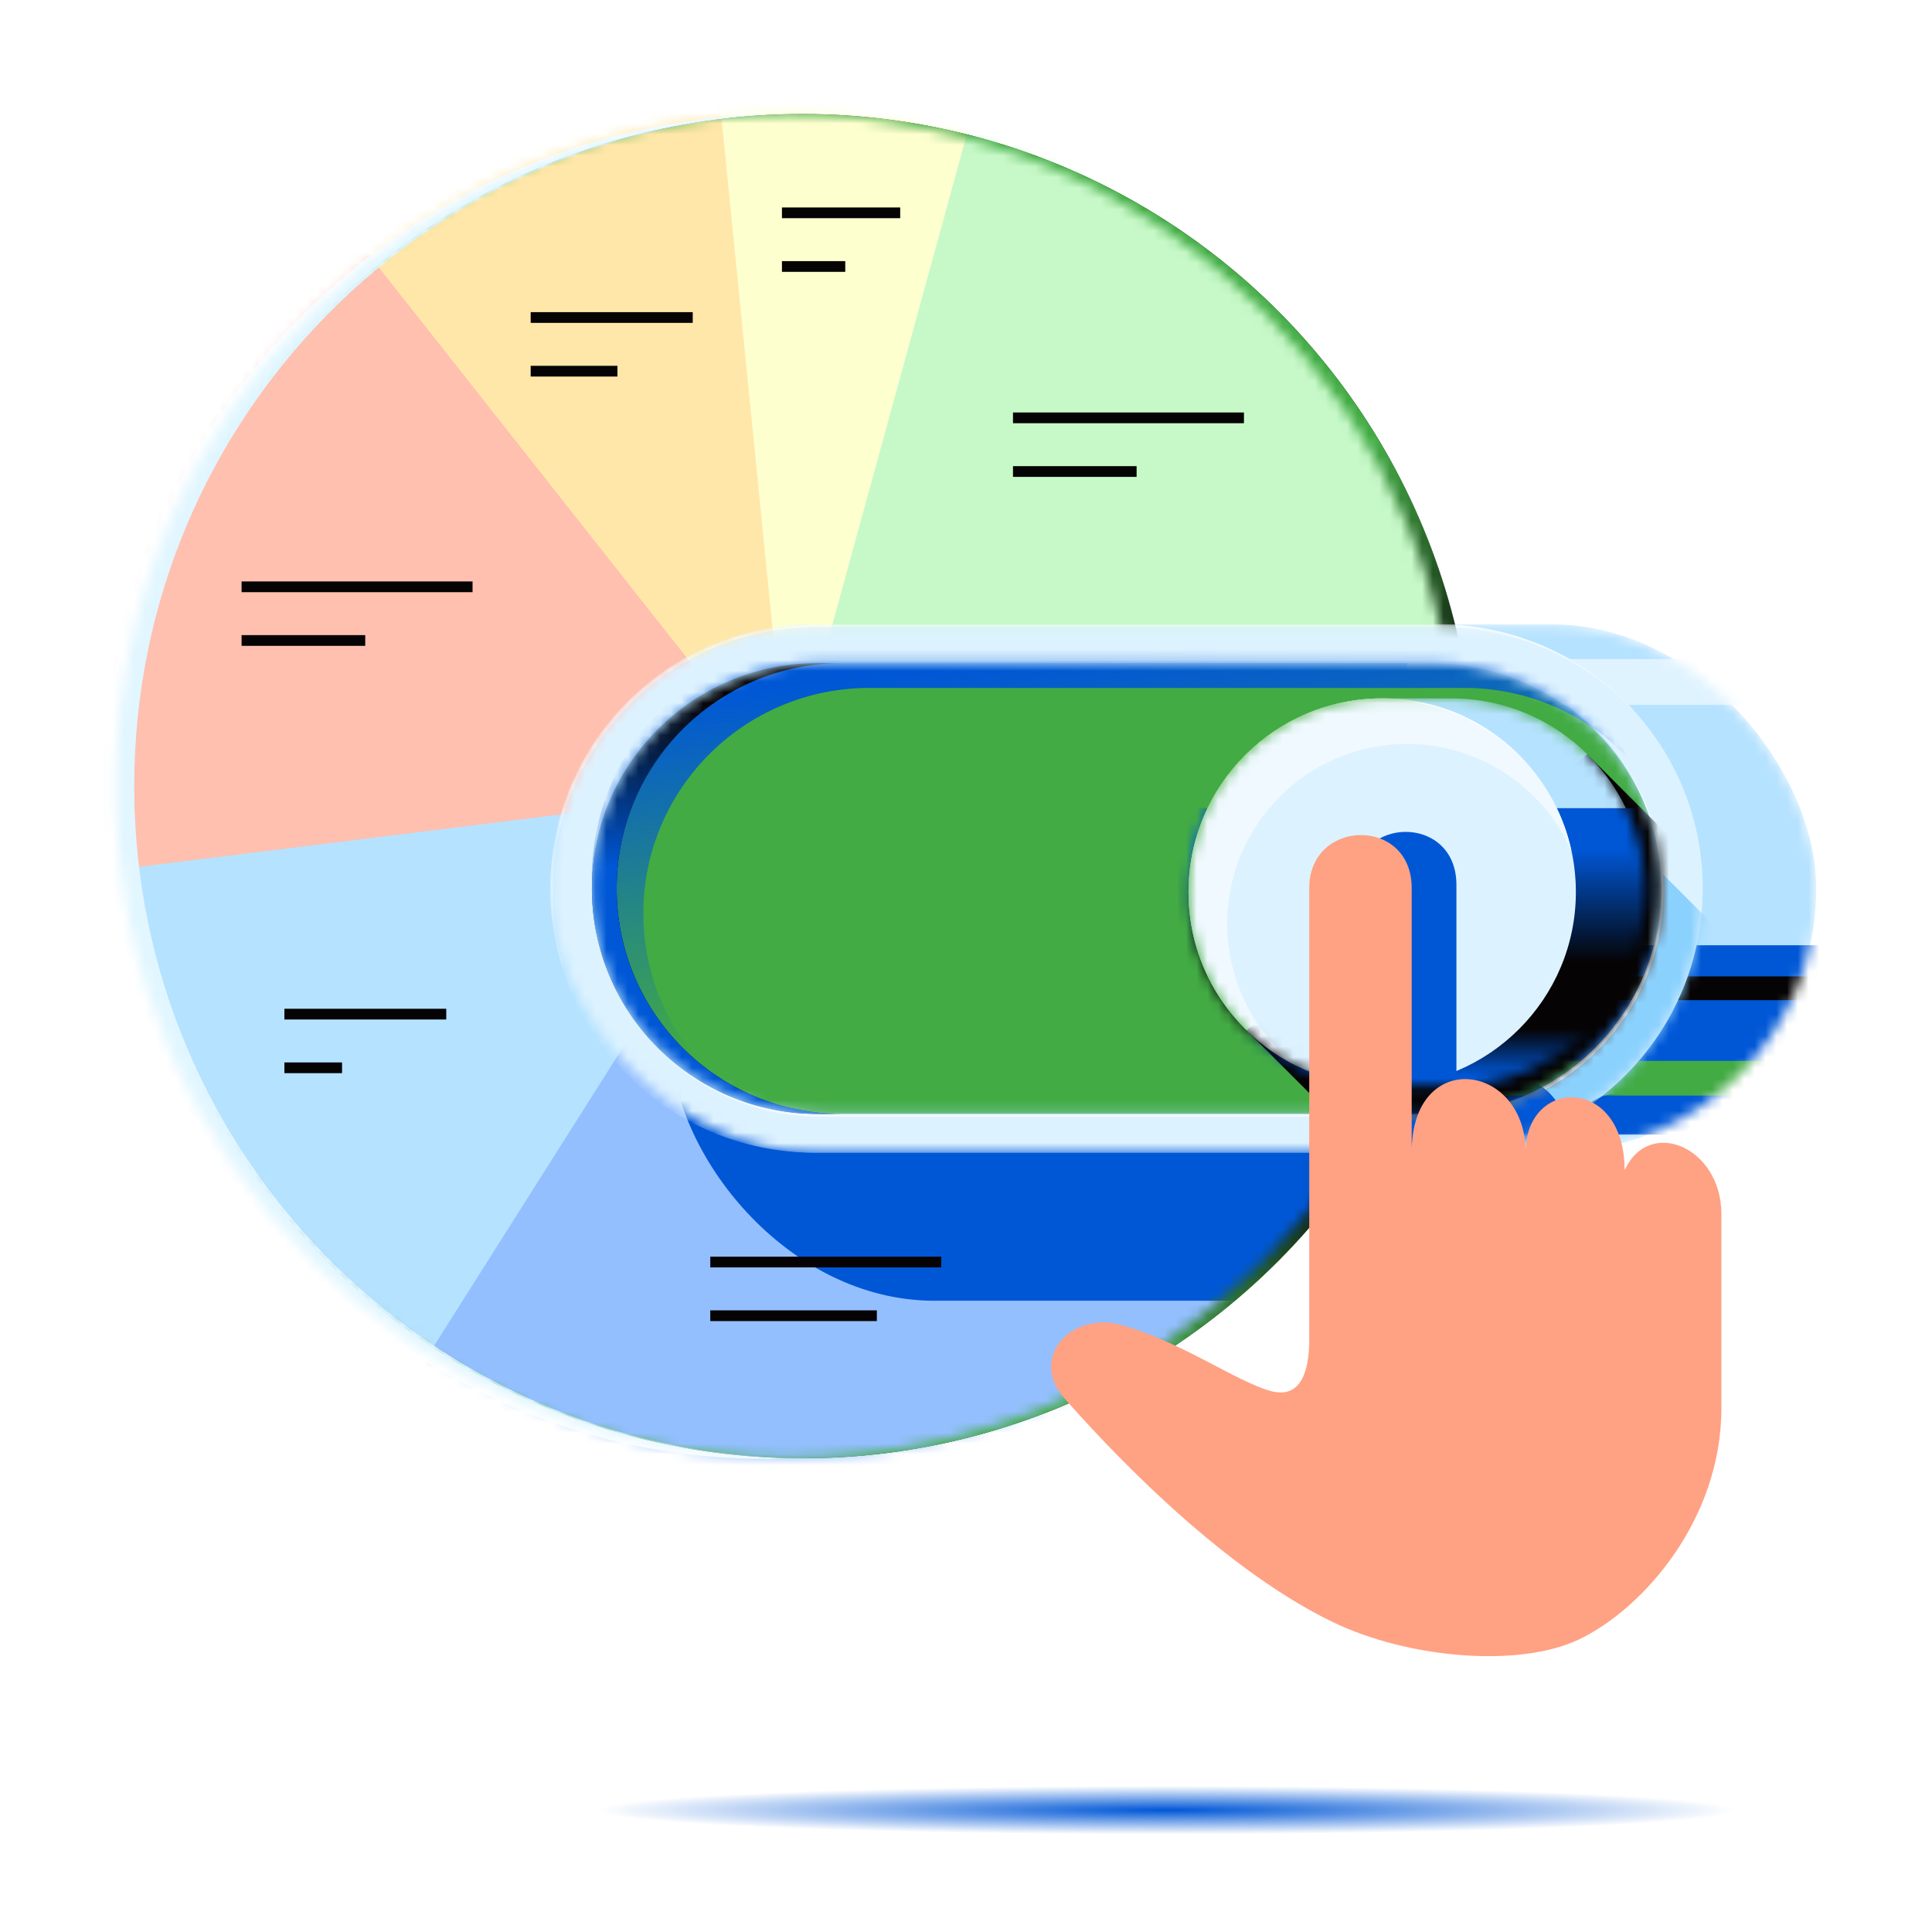<svg width="180" height="180" viewBox="0 0 180 180" fill="none" xmlns="http://www.w3.org/2000/svg">
<g clip-path="url(#clip0_31059_164270)">
<g filter="url(#filter0_f_31059_164270)">
<ellipse cx="61.849" cy="2.26" rx="61.849" ry="2.26" transform="matrix(1 0 0 -1 46.785 170.906)" fill="url(#paint0_radial_31059_164270)"/>
</g>
<circle cx="74.776" cy="73.244" r="62.623" fill="#050304"/>
<circle cx="74.776" cy="73.244" r="62.623" fill="url(#paint1_linear_31059_164270)"/>
<circle cx="74.776" cy="73.244" r="62.623" fill="url(#paint2_linear_31059_164270)"/>
<mask id="mask0_31059_164270" style="mask-type:alpha" maskUnits="userSpaceOnUse" x="10" y="10" width="127" height="126">
<circle cx="73.405" cy="73.244" r="62.623" fill="white"/>
</mask>
<g mask="url(#mask0_31059_164270)">
<circle cx="73.405" cy="73.244" r="62.623" fill="#B5E2FF"/>
<path d="M68.116 7.996L73.415 73.253L31.457 20.473L46.363 10.757L68.116 7.996Z" fill="#FFE7A9"/>
<path d="M91.501 9.323L73.453 73.353L66.988 8.66L78.803 7.004L91.501 9.323Z" fill="#FEFFCF"/>
<path d="M33.533 22.684L73.426 73.25L6.105 81.609V66.96L15.154 40.678L33.533 22.684Z" fill="#FFC0B0"/>
<path d="M91.527 7.223L73.418 73.244L140 114.991L145.521 33.502L91.527 7.223Z" fill="#C7F9C8"/>
<path d="M129.974 107.891L73.433 73.25L38.281 128.795L63.346 140.5L100.336 136.856L122.088 119.852L129.974 107.891Z" fill="#94BFFF"/>
<g filter="url(#filter1_f_31059_164270)">
<rect x="62.43" y="71.969" width="117.946" height="49.218" rx="24.609" fill="#0057D6"/>
</g>
<path d="M94.377 38.93H115.896" stroke="#050304"/>
<path d="M94.377 43.93H105.896" stroke="#050304"/>
<path d="M66.176 117.582H87.695" stroke="#050304"/>
<path d="M66.176 122.582H81.695" stroke="#050304"/>
<path d="M72.852 19.828H83.871" stroke="#050304"/>
<path d="M72.852 24.828H78.751" stroke="#050304"/>
<path d="M49.443 29.582H64.541" stroke="#050304"/>
<path d="M49.443 34.582H57.525" stroke="#050304"/>
<path d="M22.508 54.672H44.027" stroke="#050304"/>
<path d="M22.508 59.672H34.027" stroke="#050304"/>
<path d="M26.496 94.484H41.577" stroke="#050304"/>
<path d="M26.496 99.484H31.868" stroke="#050304"/>
<g filter="url(#filter2_f_31059_164270)">
<path d="M74.267 10.627C40.078 11.088 12.505 38.946 12.505 73.244C12.505 107.542 40.078 135.401 74.267 135.862C73.98 135.866 73.692 135.868 73.404 135.868C38.534 137.169 9.781 107.83 9.781 73.244C9.781 38.658 38.669 10.621 73.404 10.621C73.692 10.621 73.98 10.623 74.267 10.627Z" fill="#E1F6FF"/>
</g>
</g>
<mask id="mask1_31059_164270" style="mask-type:alpha" maskUnits="userSpaceOnUse" x="51" y="58" width="119" height="50">
<rect x="51.27" y="58.172" width="117.946" height="49.218" rx="24.609" fill="white"/>
</mask>
<g mask="url(#mask1_31059_164270)">
<rect x="51.27" y="58.172" width="117.946" height="49.218" rx="24.609" fill="#B5E2FF"/>
<g filter="url(#filter3_f_31059_164270)">
<rect x="131.107" y="88.066" width="41.136" height="17.64" fill="#0057D6"/>
</g>
<g filter="url(#filter4_f_31059_164270)">
<rect x="131.107" y="61.402" width="41.136" height="4.275" fill="#DFF3FF"/>
</g>
<g filter="url(#filter5_f_31059_164270)">
<rect x="131.107" y="98.84" width="41.136" height="3.232" fill="#42AB44"/>
</g>
<g filter="url(#filter6_f_31059_164270)">
<rect x="136.492" y="90.969" width="41.136" height="2.215" fill="#050304"/>
</g>
<g filter="url(#filter7_f_31059_164270)">
<path fill-rule="evenodd" clip-rule="evenodd" d="M75.879 58.172C62.287 58.172 51.27 69.19 51.27 82.781C51.27 96.372 62.287 107.39 75.879 107.39H134.033C147.625 107.39 158.642 96.372 158.642 82.781C158.642 69.19 147.625 58.172 134.033 58.172H75.879ZM76.147 61.781C64.549 61.781 55.148 71.183 55.148 82.781C55.148 94.379 64.549 103.781 76.147 103.781H133.765C145.363 103.781 154.765 94.379 154.765 82.781C154.765 71.183 145.363 61.781 133.765 61.781H76.147Z" fill="#DDF2FF"/>
</g>
<mask id="mask2_31059_164270" style="mask-type:alpha" maskUnits="userSpaceOnUse" x="51" y="58" width="108" height="50">
<path fill-rule="evenodd" clip-rule="evenodd" d="M75.879 58.172C62.287 58.172 51.27 69.19 51.27 82.781C51.27 96.372 62.287 107.39 75.879 107.39H134.033C147.625 107.39 158.642 96.372 158.642 82.781C158.642 69.19 147.625 58.172 134.033 58.172H75.879ZM76.147 61.781C64.549 61.781 55.148 71.183 55.148 82.781C55.148 94.379 64.549 103.781 76.147 103.781H133.765C145.363 103.781 154.765 94.379 154.765 82.781C154.765 71.183 145.363 61.781 133.765 61.781H76.147Z" fill="white"/>
</mask>
<g mask="url(#mask2_31059_164270)">
<path d="M160.202 86.725L153.742 80.266L126.801 101.466L134.861 109.526H160.202V86.725Z" fill="#8AD1FE"/>
<g filter="url(#filter8_f_31059_164270)">
<path d="M51.27 82.781C51.27 69.19 62.287 58.172 75.879 58.172H134.033C141.693 58.172 148.535 61.671 153.048 67.158C148.534 61.815 141.784 58.421 134.241 58.421H76.087C62.495 58.421 51.477 69.439 51.477 83.03C51.477 88.962 53.576 94.404 57.072 98.654C53.452 94.369 51.27 88.83 51.27 82.781Z" fill="white"/>
<path d="M60.114 96.344C63.966 100.893 69.72 103.781 76.147 103.781H133.765C145.363 103.781 154.765 94.379 154.765 82.781C154.765 77.727 152.98 73.091 150.006 69.467C153.105 73.126 154.973 77.86 154.973 83.03C154.973 94.628 145.571 104.03 133.973 104.03H76.356C69.811 104.03 63.966 101.037 60.114 96.344Z" fill="white"/>
</g>
<path d="M103.325 129.968C106.682 133.773 117.374 145.525 128.325 150.82C135.367 154.226 145.692 155.098 151.247 152.459C157.261 149.602 164.544 141.278 164.544 130.9V112.83C164.544 106.535 157.765 103.743 155.528 108.745C155.528 99.87 146.306 100.062 146.306 107.039C146.306 98.721 135.69 97.252 135.69 107.039V82.44C135.69 75.765 126.145 75.952 126.145 82.44V124.519C126.145 127.456 125.369 130.052 122.579 129.308C119.399 128.459 113.957 124.537 108.471 123.111C104.005 121.95 99.969 126.163 103.325 129.968Z" fill="#0057D6"/>
</g>
<mask id="mask3_31059_164270" style="mask-type:alpha" maskUnits="userSpaceOnUse" x="55" y="61" width="100" height="43">
<path d="M76.642 61.781C64.772 61.781 55.148 71.183 55.148 82.781C55.148 94.379 64.772 103.781 76.642 103.781H133.272C145.142 103.781 154.765 94.379 154.765 82.781C154.765 71.183 145.142 61.781 133.272 61.781H76.642Z" fill="white"/>
</mask>
<g mask="url(#mask3_31059_164270)">
<path d="M76.642 61.781C64.772 61.781 55.148 71.183 55.148 82.781C55.148 94.379 64.772 103.781 76.642 103.781H133.272C145.142 103.781 154.765 94.379 154.765 82.781C154.765 71.183 145.142 61.781 133.272 61.781H76.642Z" fill="#42AB44"/>
<g filter="url(#filter9_f_31059_164270)">
<path fill-rule="evenodd" clip-rule="evenodd" d="M55.133 81.838C55.133 69.719 64.757 59.895 76.63 59.895H133.269C141.196 59.895 148.121 64.274 151.848 70.792C148.005 66.671 142.523 64.094 136.437 64.094H80.985C69.362 64.094 59.939 73.496 59.939 85.094C59.939 92.248 63.524 98.566 68.999 102.358C60.893 99.215 55.133 91.213 55.133 81.838Z" fill="url(#paint3_linear_31059_164270)"/>
</g>
<path d="M156.139 78.537L147.879 70.277L116.141 95.996L125.384 105.233C127.359 105.269 132.135 105.283 135.44 105.057C139.572 104.774 147.042 102.736 151.74 96.85C155.498 92.142 156.238 82.68 156.139 78.537Z" fill="#050304"/>
<path d="M55.148 82.781C55.148 71.183 64.55 61.781 76.148 61.781H78.453C66.855 61.781 57.453 71.183 57.453 82.781C57.453 94.379 66.855 103.781 78.453 103.781H76.148C64.55 103.781 55.148 94.379 55.148 82.781Z" fill="#050304"/>
<path d="M55.148 82.781C55.148 71.183 64.55 61.781 76.148 61.781H78.453C66.855 61.781 57.453 71.183 57.453 82.781C57.453 94.379 66.855 103.781 78.453 103.781H76.148C64.55 103.781 55.148 94.379 55.148 82.781Z" fill="url(#paint4_linear_31059_164270)"/>
</g>
<mask id="mask4_31059_164270" style="mask-type:alpha" maskUnits="userSpaceOnUse" x="110" y="65" width="44" height="37">
<path d="M128.775 65.066H135.298C145.225 65.112 153.257 73.174 153.257 83.111C153.257 93.049 145.225 101.11 135.298 101.156L128.763 101.156C118.803 101.15 110.73 93.073 110.73 83.111C110.73 73.15 118.803 65.073 128.763 65.066C128.767 65.066 128.771 65.066 128.775 65.066Z" fill="white"/>
</mask>
<g mask="url(#mask4_31059_164270)">
<path d="M128.775 65.066H135.298C145.225 65.112 153.257 73.174 153.257 83.111C153.257 93.049 145.225 101.11 135.298 101.156L128.763 101.156C118.803 101.15 110.73 93.073 110.73 83.111C110.73 73.15 118.803 65.073 128.763 65.066C128.767 65.066 128.771 65.066 128.775 65.066Z" fill="#B5E2FF"/>
<g filter="url(#filter10_f_31059_164270)">
<rect x="109.779" y="75.305" width="49.357" height="26.059" fill="#050304"/>
<rect x="109.779" y="75.305" width="49.357" height="26.059" fill="url(#paint5_linear_31059_164270)"/>
<rect x="109.779" y="75.305" width="49.357" height="26.059" fill="url(#paint6_linear_31059_164270)"/>
</g>
<g filter="url(#filter11_f_31059_164270)">
<circle cx="128.775" cy="83.111" r="18.045" fill="#DDF2FF"/>
</g>
<g filter="url(#filter12_f_31059_164270)">
<path fill-rule="evenodd" clip-rule="evenodd" d="M146.419 79.312C143.825 73.423 137.936 69.311 131.088 69.311C121.839 69.311 114.342 76.809 114.342 86.057C114.342 91.477 116.917 96.296 120.911 99.356C114.885 96.434 110.73 90.258 110.73 83.111C110.73 73.145 118.809 65.066 128.775 65.066C137.438 65.066 144.675 71.17 146.419 79.312Z" fill="#F0F9FF"/>
</g>
<path d="M103.327 129.968C106.684 133.773 117.376 145.525 128.327 150.82C135.369 154.226 145.694 155.098 151.249 152.459C157.263 149.602 164.546 141.278 164.546 130.9V112.83C164.546 106.535 157.767 103.743 155.53 108.745C155.53 99.87 146.308 100.062 146.308 107.039C146.308 98.721 135.692 97.252 135.692 107.039V82.44C135.692 75.765 126.147 75.952 126.147 82.44V124.519C126.147 127.456 125.371 130.052 122.581 129.308C119.401 128.459 113.959 124.537 108.473 123.111C104.007 121.95 99.971 126.163 103.327 129.968Z" fill="#0057D6"/>
<g filter="url(#filter13_f_31059_164270)">
<path fill-rule="evenodd" clip-rule="evenodd" d="M142.862 71.834C139.553 67.8 134.53 65.227 128.905 65.227C118.939 65.227 110.86 73.305 110.86 83.271C110.86 87.538 112.342 91.46 114.818 94.549C112.264 91.436 110.73 87.452 110.73 83.111C110.73 73.145 118.809 65.066 128.775 65.066C134.474 65.066 139.556 67.708 142.862 71.834Z" fill="white"/>
</g>
</g>
</g>
<g filter="url(#filter14_ii_31059_164270)">
<path d="M99.159 129.265C102.516 133.07 113.208 144.821 124.159 150.117C131.201 153.523 141.526 154.395 147.081 151.756C153.095 148.898 160.378 140.575 160.378 130.197V112.127C160.378 105.832 153.599 103.04 151.362 108.042C151.362 99.167 142.14 99.359 142.14 106.336C142.14 98.018 131.524 96.549 131.524 106.336V81.737C131.524 75.062 121.979 75.249 121.979 81.737V123.816C121.979 126.753 121.203 129.349 118.413 128.605C115.233 127.756 109.791 123.834 104.305 122.408C99.839 121.246 95.803 125.46 99.159 129.265Z" fill="#FFA183"/>
</g>
</g>
<defs>
<filter id="filter0_f_31059_164270" x="41.785" y="161.387" width="133.697" height="14.52" filterUnits="userSpaceOnUse" color-interpolation-filters="sRGB">
<feFlood flood-opacity="0" result="BackgroundImageFix"/>
<feBlend mode="normal" in="SourceGraphic" in2="BackgroundImageFix" result="shape"/>
<feGaussianBlur stdDeviation="2.5" result="effect1_foregroundBlur_31059_164270"/>
</filter>
<filter id="filter1_f_31059_164270" x="52.43" y="61.969" width="137.945" height="69.219" filterUnits="userSpaceOnUse" color-interpolation-filters="sRGB">
<feFlood flood-opacity="0" result="BackgroundImageFix"/>
<feBlend mode="normal" in="SourceGraphic" in2="BackgroundImageFix" result="shape"/>
<feGaussianBlur stdDeviation="5" result="effect1_foregroundBlur_31059_164270"/>
</filter>
<filter id="filter2_f_31059_164270" x="9.281" y="10.121" width="65.484" height="126.289" filterUnits="userSpaceOnUse" color-interpolation-filters="sRGB">
<feFlood flood-opacity="0" result="BackgroundImageFix"/>
<feBlend mode="normal" in="SourceGraphic" in2="BackgroundImageFix" result="shape"/>
<feGaussianBlur stdDeviation="0.25" result="effect1_foregroundBlur_31059_164270"/>
</filter>
<filter id="filter3_f_31059_164270" x="127.107" y="84.066" width="49.135" height="25.641" filterUnits="userSpaceOnUse" color-interpolation-filters="sRGB">
<feFlood flood-opacity="0" result="BackgroundImageFix"/>
<feBlend mode="normal" in="SourceGraphic" in2="BackgroundImageFix" result="shape"/>
<feGaussianBlur stdDeviation="2" result="effect1_foregroundBlur_31059_164270"/>
</filter>
<filter id="filter4_f_31059_164270" x="128.107" y="58.402" width="47.135" height="10.273" filterUnits="userSpaceOnUse" color-interpolation-filters="sRGB">
<feFlood flood-opacity="0" result="BackgroundImageFix"/>
<feBlend mode="normal" in="SourceGraphic" in2="BackgroundImageFix" result="shape"/>
<feGaussianBlur stdDeviation="1.5" result="effect1_foregroundBlur_31059_164270"/>
</filter>
<filter id="filter5_f_31059_164270" x="129.107" y="96.84" width="45.135" height="7.23" filterUnits="userSpaceOnUse" color-interpolation-filters="sRGB">
<feFlood flood-opacity="0" result="BackgroundImageFix"/>
<feBlend mode="normal" in="SourceGraphic" in2="BackgroundImageFix" result="shape"/>
<feGaussianBlur stdDeviation="1" result="effect1_foregroundBlur_31059_164270"/>
</filter>
<filter id="filter6_f_31059_164270" x="134.492" y="88.969" width="45.135" height="6.215" filterUnits="userSpaceOnUse" color-interpolation-filters="sRGB">
<feFlood flood-opacity="0" result="BackgroundImageFix"/>
<feBlend mode="normal" in="SourceGraphic" in2="BackgroundImageFix" result="shape"/>
<feGaussianBlur stdDeviation="1" result="effect1_foregroundBlur_31059_164270"/>
</filter>
<filter id="filter7_f_31059_164270" x="50.87" y="57.772" width="108.173" height="50.019" filterUnits="userSpaceOnUse" color-interpolation-filters="sRGB">
<feFlood flood-opacity="0" result="BackgroundImageFix"/>
<feBlend mode="normal" in="SourceGraphic" in2="BackgroundImageFix" result="shape"/>
<feGaussianBlur stdDeviation="0.2" result="effect1_foregroundBlur_31059_164270"/>
</filter>
<filter id="filter8_f_31059_164270" x="51.069" y="57.972" width="104.103" height="46.259" filterUnits="userSpaceOnUse" color-interpolation-filters="sRGB">
<feFlood flood-opacity="0" result="BackgroundImageFix"/>
<feBlend mode="normal" in="SourceGraphic" in2="BackgroundImageFix" result="shape"/>
<feGaussianBlur stdDeviation="0.1" result="effect1_foregroundBlur_31059_164270"/>
</filter>
<filter id="filter9_f_31059_164270" x="51.133" y="55.895" width="104.715" height="50.465" filterUnits="userSpaceOnUse" color-interpolation-filters="sRGB">
<feFlood flood-opacity="0" result="BackgroundImageFix"/>
<feBlend mode="normal" in="SourceGraphic" in2="BackgroundImageFix" result="shape"/>
<feGaussianBlur stdDeviation="2" result="effect1_foregroundBlur_31059_164270"/>
</filter>
<filter id="filter10_f_31059_164270" x="105.779" y="71.305" width="57.357" height="34.059" filterUnits="userSpaceOnUse" color-interpolation-filters="sRGB">
<feFlood flood-opacity="0" result="BackgroundImageFix"/>
<feBlend mode="normal" in="SourceGraphic" in2="BackgroundImageFix" result="shape"/>
<feGaussianBlur stdDeviation="2" result="effect1_foregroundBlur_31059_164270"/>
</filter>
<filter id="filter11_f_31059_164270" x="110.63" y="64.966" width="36.29" height="36.29" filterUnits="userSpaceOnUse" color-interpolation-filters="sRGB">
<feFlood flood-opacity="0" result="BackgroundImageFix"/>
<feBlend mode="normal" in="SourceGraphic" in2="BackgroundImageFix" result="shape"/>
<feGaussianBlur stdDeviation="0.05" result="effect1_foregroundBlur_31059_164270"/>
</filter>
<filter id="filter12_f_31059_164270" x="110.23" y="64.566" width="36.69" height="35.289" filterUnits="userSpaceOnUse" color-interpolation-filters="sRGB">
<feFlood flood-opacity="0" result="BackgroundImageFix"/>
<feBlend mode="normal" in="SourceGraphic" in2="BackgroundImageFix" result="shape"/>
<feGaussianBlur stdDeviation="0.25" result="effect1_foregroundBlur_31059_164270"/>
</filter>
<filter id="filter13_f_31059_164270" x="110.63" y="64.966" width="32.333" height="29.684" filterUnits="userSpaceOnUse" color-interpolation-filters="sRGB">
<feFlood flood-opacity="0" result="BackgroundImageFix"/>
<feBlend mode="normal" in="SourceGraphic" in2="BackgroundImageFix" result="shape"/>
<feGaussianBlur stdDeviation="0.05" result="effect1_foregroundBlur_31059_164270"/>
</filter>
<filter id="filter14_ii_31059_164270" x="95.918" y="74.801" width="66.461" height="80.5" filterUnits="userSpaceOnUse" color-interpolation-filters="sRGB">
<feFlood flood-opacity="0" result="BackgroundImageFix"/>
<feBlend mode="normal" in="SourceGraphic" in2="BackgroundImageFix" result="shape"/>
<feColorMatrix in="SourceAlpha" type="matrix" values="0 0 0 0 0 0 0 0 0 0 0 0 0 0 0 0 0 0 127 0" result="hardAlpha"/>
<feOffset dx="-2" dy="-2"/>
<feGaussianBlur stdDeviation="2.5"/>
<feComposite in2="hardAlpha" operator="arithmetic" k2="-1" k3="1"/>
<feColorMatrix type="matrix" values="0 0 0 0 0.98 0 0 0 0 0.333 0 0 0 0 0.176 0 0 0 1 0"/>
<feBlend mode="normal" in2="shape" result="effect1_innerShadow_31059_164270"/>
<feColorMatrix in="SourceAlpha" type="matrix" values="0 0 0 0 0 0 0 0 0 0 0 0 0 0 0 0 0 0 127 0" result="hardAlpha"/>
<feOffset dx="2" dy="3"/>
<feGaussianBlur stdDeviation="1"/>
<feComposite in2="hardAlpha" operator="arithmetic" k2="-1" k3="1"/>
<feColorMatrix type="matrix" values="0 0 0 0 1 0 0 0 0 0.906 0 0 0 0 0.855 0 0 0 1 0"/>
<feBlend mode="normal" in2="effect1_innerShadow_31059_164270" result="effect2_innerShadow_31059_164270"/>
</filter>
<radialGradient id="paint0_radial_31059_164270" cx="0" cy="0" r="1" gradientUnits="userSpaceOnUse" gradientTransform="translate(61.849 2.26) rotate(90) scale(2.26 53.005)">
<stop stop-color="#0057D6"/>
<stop offset="1" stop-color="#0057D6" stop-opacity="0"/>
</radialGradient>
<linearGradient id="paint1_linear_31059_164270" x1="74.776" y1="10.621" x2="74.776" y2="65.43" gradientUnits="userSpaceOnUse">
<stop offset="0.556" stop-color="#42AB44"/>
<stop offset="1" stop-color="#42AB44" stop-opacity="0"/>
</linearGradient>
<linearGradient id="paint2_linear_31059_164270" x1="74.776" y1="135.868" x2="74.776" y2="109.161" gradientUnits="userSpaceOnUse">
<stop offset="0.322" stop-color="#42AB44"/>
<stop offset="1" stop-color="#42AB44" stop-opacity="0"/>
</linearGradient>
<linearGradient id="paint3_linear_31059_164270" x1="79.195" y1="63.382" x2="82.618" y2="96.728" gradientUnits="userSpaceOnUse">
<stop stop-color="#0057D6"/>
<stop offset="1" stop-color="#0057D6" stop-opacity="0"/>
</linearGradient>
<linearGradient id="paint4_linear_31059_164270" x1="68.814" y1="80.828" x2="68.814" y2="65.37" gradientUnits="userSpaceOnUse">
<stop stop-color="#0057D6"/>
<stop offset="1" stop-color="#0057D6" stop-opacity="0"/>
</linearGradient>
<linearGradient id="paint5_linear_31059_164270" x1="144.836" y1="79.135" x2="144.836" y2="89.718" gradientUnits="userSpaceOnUse">
<stop stop-color="#0057D6"/>
<stop offset="1" stop-color="#0057D6" stop-opacity="0"/>
</linearGradient>
<linearGradient id="paint6_linear_31059_164270" x1="144.836" y1="100.245" x2="144.836" y2="95.831" gradientUnits="userSpaceOnUse">
<stop stop-color="#0057D6"/>
<stop offset="1" stop-color="#0057D6" stop-opacity="0"/>
</linearGradient>
<clipPath id="clip0_31059_164270">
<rect width="180" height="180" fill="white"/>
</clipPath>
</defs>
</svg>
